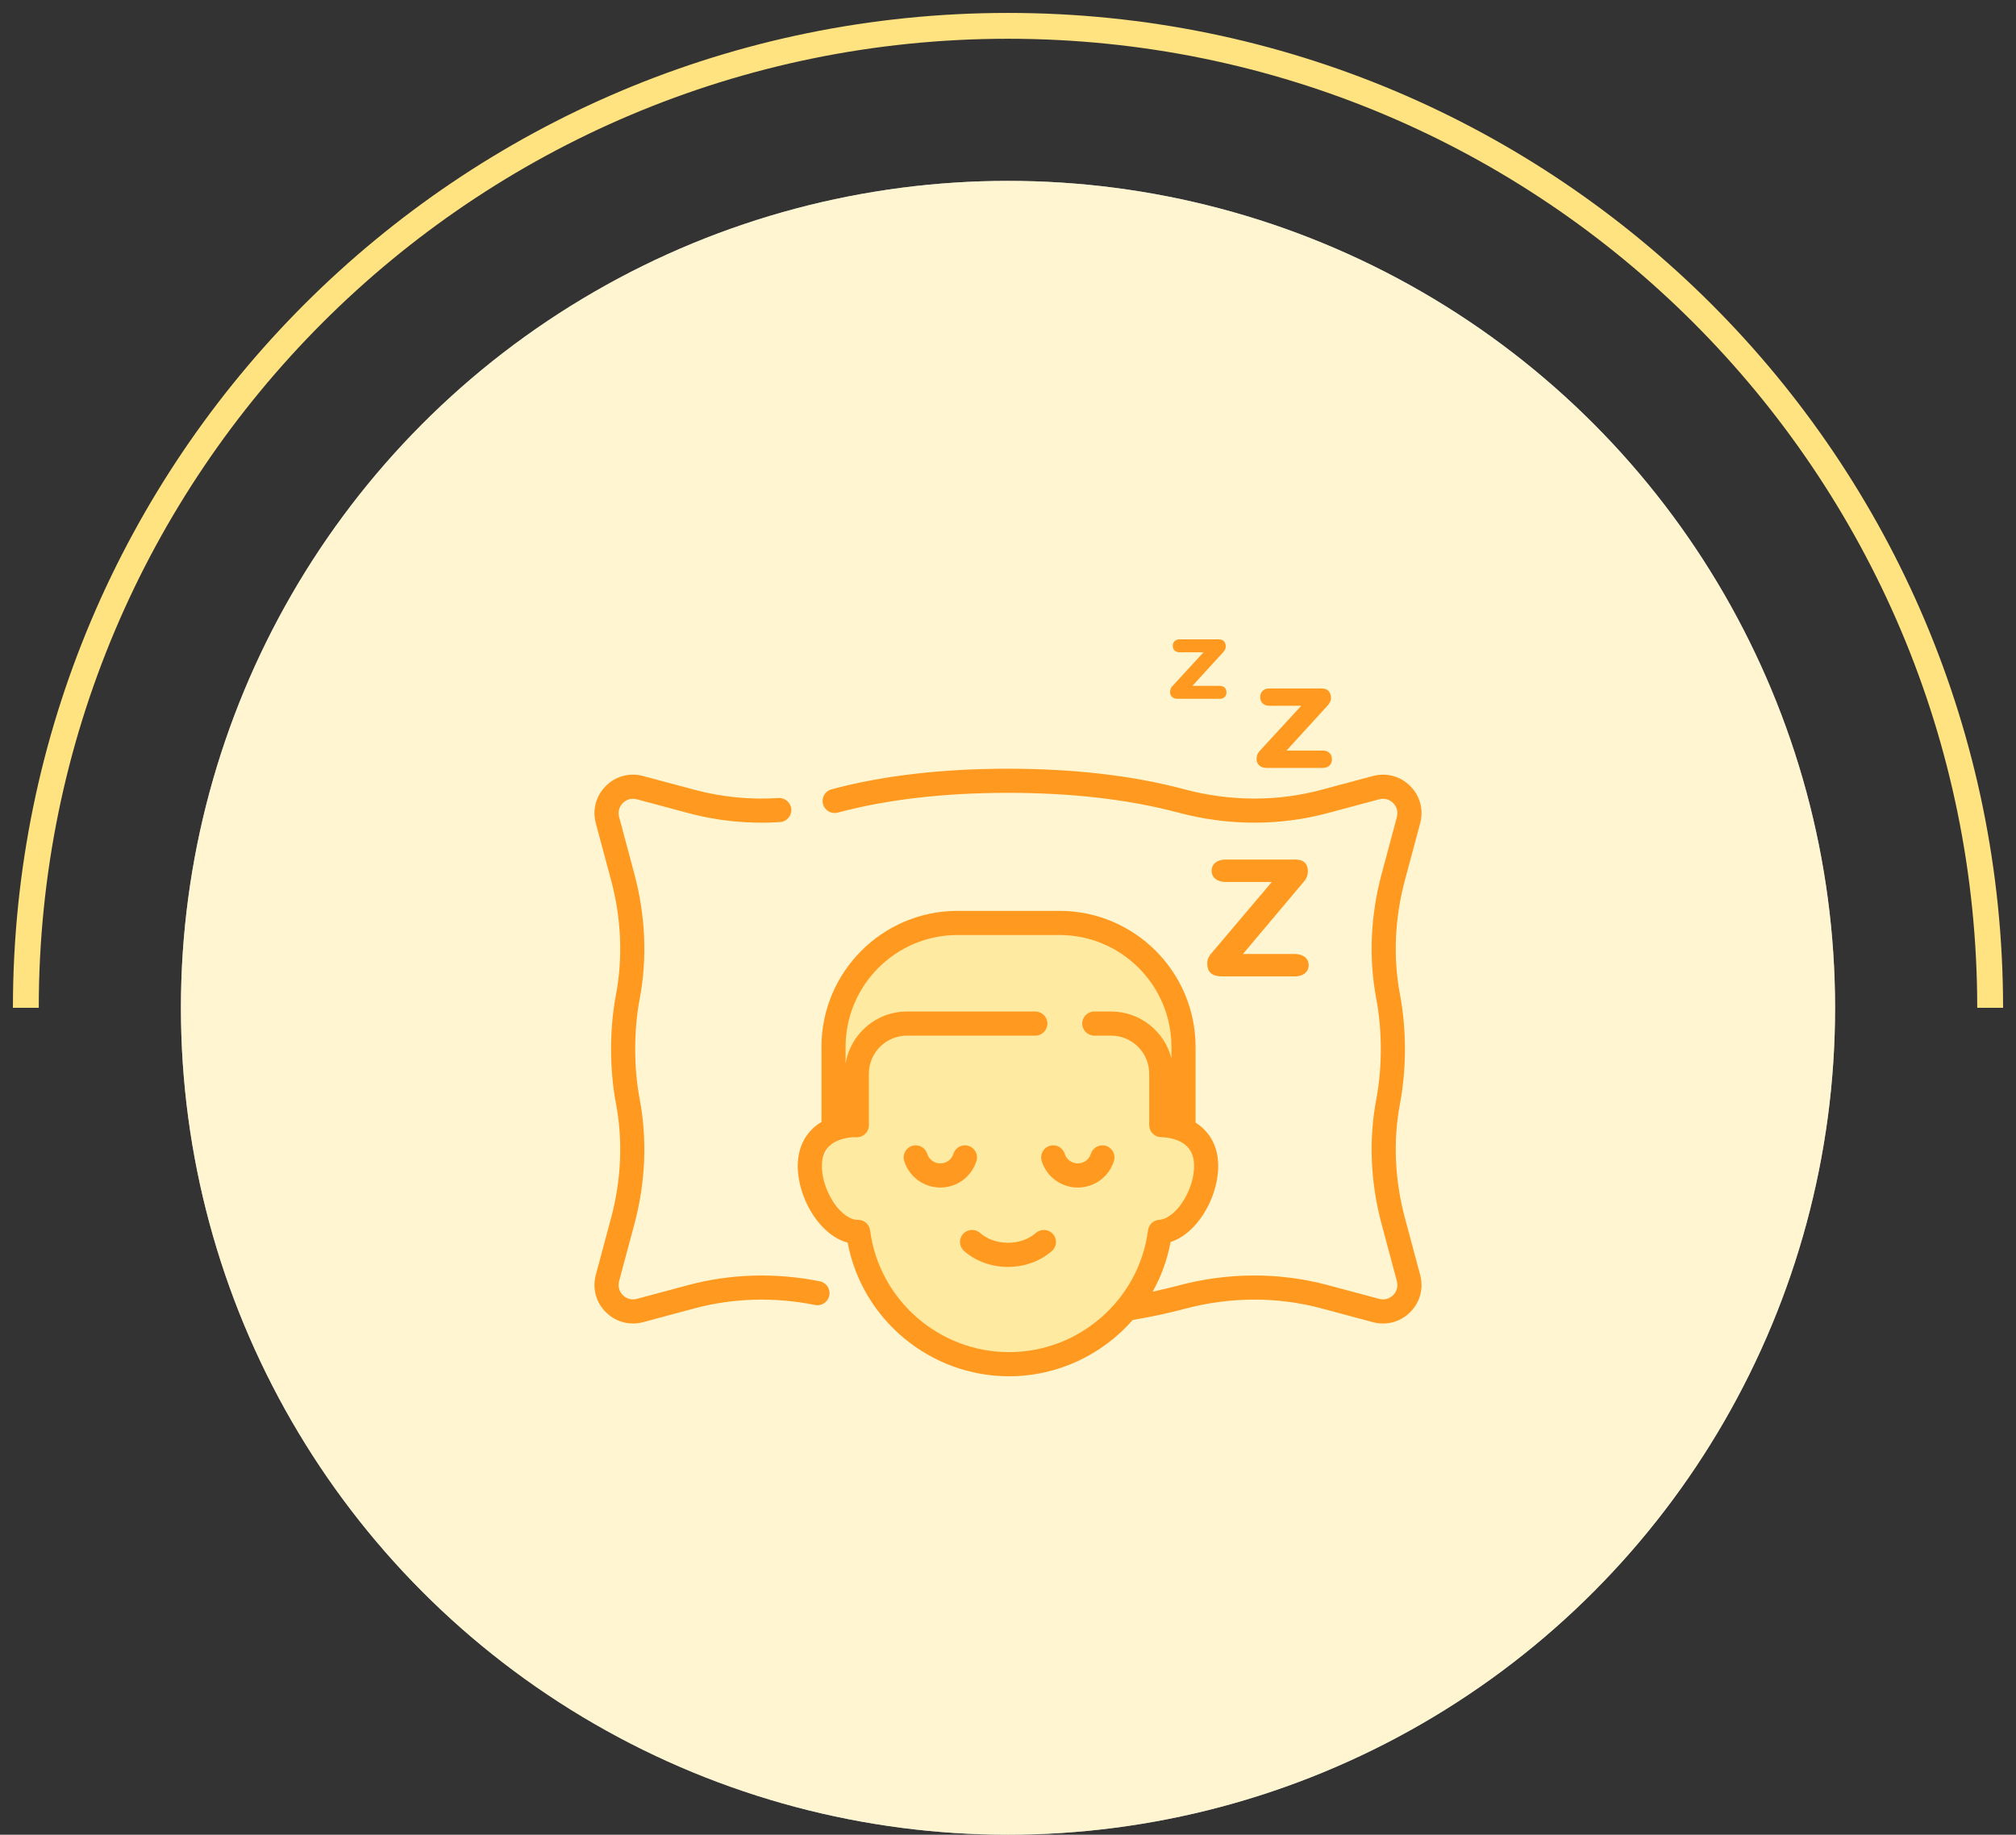 <svg width="78" height="71" viewBox="0 0 78 71" fill="none" xmlns="http://www.w3.org/2000/svg">
<rect x="0" y="0" width="78" height="71" fill="#333333" stroke="none"/>
<path d="M77 39C77 18.013 59.987 1 39 1C18.013 1 1 18.013 1 39" stroke="#FFE380"/>
<circle cx="39" cy="39" r="32" fill="white"/>
<circle opacity="0.6" cx="39" cy="39" r="32" fill="#FFF0B3"/>
<path d="M31.721 49.586C30.026 49.242 28.267 49.291 26.635 49.729L24.639 50.264C24.357 50.339 24.167 50.188 24.098 50.119C24.03 50.05 23.878 49.86 23.954 49.578L24.547 47.363C24.975 45.765 25.046 44.1 24.752 42.548C24.635 41.932 24.576 41.275 24.576 40.597C24.576 39.919 24.635 39.263 24.752 38.647C25.046 37.095 24.975 35.43 24.547 33.831L23.954 31.616C23.878 31.335 24.03 31.145 24.098 31.076C24.167 31.007 24.357 30.856 24.639 30.931L26.635 31.466C27.782 31.773 28.975 31.891 30.179 31.814C30.436 31.797 30.631 31.576 30.615 31.319C30.598 31.061 30.376 30.866 30.119 30.883C29.017 30.953 27.926 30.846 26.876 30.564L24.88 30.03C24.359 29.89 23.82 30.035 23.439 30.416C23.057 30.798 22.913 31.337 23.052 31.858L23.646 34.073C24.038 35.536 24.103 37.058 23.835 38.473C23.707 39.146 23.643 39.861 23.643 40.597C23.643 41.334 23.707 42.048 23.835 42.722C24.103 44.137 24.038 45.658 23.646 47.122L23.052 49.337C22.913 49.858 23.057 50.397 23.439 50.779C23.724 51.064 24.098 51.217 24.487 51.217C24.618 51.217 24.75 51.2 24.88 51.165L26.876 50.63C28.37 50.23 29.981 50.185 31.535 50.501C31.788 50.552 32.034 50.389 32.086 50.136C32.137 49.883 31.974 49.637 31.721 49.586Z" fill="#FF991F"/>
<path opacity="0.6" d="M32.5 39.5V43.5L31.5 45.5L33 47.5L34 50L37 52.5H41L43.5 51L45 48L46 47L46.5 45L45.5 43.5V40L45 38L42.5 36H35.5L33.5 37.5L32.5 39.5Z" fill="#FFE380"/>
<path d="M54.354 47.122C53.962 45.659 53.896 44.137 54.164 42.722C54.292 42.049 54.357 41.334 54.357 40.598C54.357 39.862 54.292 39.147 54.164 38.473C53.896 37.058 53.962 35.537 54.354 34.073L54.947 31.858C55.087 31.337 54.943 30.798 54.561 30.417C54.18 30.035 53.641 29.891 53.119 30.03L51.123 30.565C49.416 31.023 47.585 31.015 45.827 30.545C43.852 30.016 41.555 29.748 39 29.748C36.444 29.748 34.147 30.016 32.172 30.545C31.923 30.611 31.776 30.867 31.842 31.116C31.909 31.365 32.165 31.513 32.414 31.446C34.309 30.939 36.525 30.681 39 30.681C41.474 30.681 43.69 30.939 45.586 31.446C47.501 31.959 49.5 31.966 51.365 31.466L53.361 30.932C53.642 30.856 53.833 31.008 53.901 31.076C53.97 31.145 54.122 31.335 54.046 31.617L53.453 33.832C53.024 35.43 52.953 37.095 53.248 38.647C53.364 39.264 53.424 39.92 53.424 40.598C53.424 41.276 53.364 41.932 53.248 42.548C52.953 44.1 53.024 45.766 53.453 47.364L54.046 49.579C54.122 49.86 53.97 50.05 53.901 50.119C53.833 50.188 53.642 50.34 53.361 50.264L51.365 49.729C49.5 49.23 47.501 49.236 45.586 49.749C45.267 49.835 44.936 49.913 44.598 49.985C44.925 49.397 45.164 48.751 45.291 48.063C46.294 47.74 47.044 46.458 47.126 45.332C47.189 44.481 46.858 43.967 46.568 43.686C46.475 43.595 46.37 43.515 46.257 43.443V40.514C46.257 37.611 43.896 35.249 40.993 35.249H37.047C34.145 35.249 31.783 37.611 31.783 40.514V43.418C31.654 43.495 31.536 43.584 31.431 43.686C31.142 43.967 30.81 44.481 30.873 45.332C30.96 46.517 31.768 47.815 32.795 48.087C33.356 51.06 35.98 53.259 39.041 53.259C40.93 53.259 42.652 52.42 43.826 51.08C44.522 50.964 45.195 50.82 45.827 50.651C47.585 50.18 49.416 50.173 51.123 50.631L53.119 51.166C53.25 51.2 53.382 51.218 53.512 51.218C53.901 51.218 54.275 51.065 54.561 50.779C54.943 50.398 55.087 49.858 54.947 49.337L54.354 47.122ZM39.041 52.325C36.326 52.325 34.015 50.299 33.664 47.612C33.633 47.377 33.434 47.203 33.194 47.206C32.589 47.215 31.874 46.216 31.804 45.264C31.774 44.868 31.868 44.562 32.082 44.355C32.284 44.157 32.599 44.038 32.992 44.009C33.034 44.006 33.076 44.006 33.119 44.009C33.247 44.018 33.375 43.973 33.469 43.885C33.564 43.796 33.617 43.673 33.617 43.544V41.55C33.617 40.737 34.278 40.077 35.09 40.077H40.057C40.315 40.077 40.524 39.868 40.524 39.61C40.524 39.352 40.315 39.144 40.057 39.144H35.09C33.896 39.144 32.903 40.018 32.716 41.161V40.514C32.716 38.126 34.659 36.183 37.047 36.183H40.993C43.381 36.183 45.324 38.126 45.324 40.514V40.962C45.061 39.919 44.115 39.144 42.991 39.144H42.338C42.081 39.144 41.872 39.353 41.872 39.61C41.872 39.868 42.081 40.077 42.338 40.077H42.991C43.803 40.077 44.464 40.737 44.464 41.55V43.541C44.464 43.665 44.513 43.784 44.601 43.871C44.689 43.959 44.807 44.007 44.93 44.007H44.933C44.962 44.007 44.986 44.008 45.007 44.009C45.4 44.038 45.715 44.158 45.918 44.355C46.131 44.562 46.225 44.868 46.196 45.264C46.128 46.186 45.449 47.165 44.85 47.205C44.628 47.219 44.447 47.389 44.418 47.61C44.068 50.298 41.756 52.325 39.041 52.325Z" fill="#FF991F"/>
<path d="M40.084 47.71C39.799 47.957 39.413 48.093 38.999 48.093C38.586 48.093 38.2 47.957 37.915 47.71C37.72 47.541 37.425 47.562 37.257 47.757C37.088 47.952 37.109 48.246 37.304 48.415C37.759 48.809 38.361 49.027 38.999 49.027C39.638 49.027 40.24 48.809 40.695 48.415C40.89 48.246 40.911 47.952 40.742 47.757C40.574 47.562 40.279 47.541 40.084 47.71Z" fill="#FF991F"/>
<path d="M42.792 44.343C42.546 44.266 42.284 44.404 42.207 44.65C42.138 44.872 41.934 45.022 41.701 45.022C41.467 45.022 41.264 44.872 41.194 44.65C41.118 44.404 40.856 44.267 40.61 44.343C40.364 44.42 40.227 44.681 40.303 44.927C40.495 45.542 41.057 45.955 41.701 45.955C42.345 45.955 42.907 45.542 43.098 44.927C43.175 44.681 43.038 44.42 42.792 44.343Z" fill="#FF991F"/>
<path d="M37.779 44.927C37.856 44.681 37.718 44.42 37.472 44.343C37.227 44.266 36.965 44.404 36.888 44.65C36.819 44.872 36.615 45.022 36.382 45.022C36.148 45.022 35.944 44.872 35.875 44.65C35.798 44.404 35.537 44.267 35.291 44.343C35.045 44.42 34.907 44.681 34.984 44.927C35.176 45.542 35.737 45.955 36.382 45.955C37.026 45.955 37.587 45.542 37.779 44.927Z" fill="#FF991F"/>
<path d="M46.709 37.276C46.709 37.659 46.929 37.785 47.306 37.785H50.1C50.395 37.785 50.633 37.634 50.633 37.351C50.633 37.069 50.395 36.918 50.1 36.918H48.09L50.458 34.105C50.552 33.998 50.602 33.86 50.602 33.735C50.602 33.377 50.389 33.264 50.125 33.264H47.412C47.117 33.264 46.879 33.414 46.879 33.697C46.879 33.98 47.117 34.13 47.412 34.13H49.208L46.879 36.88C46.784 36.993 46.709 37.113 46.709 37.276Z" fill="#FF991F"/>
<path d="M48.999 29.717H51.187C51.345 29.717 51.533 29.628 51.533 29.381C51.533 29.135 51.345 29.046 51.187 29.046H49.775L51.363 27.306C51.445 27.218 51.498 27.112 51.498 27.018C51.498 26.794 51.375 26.642 51.145 26.642H49.105C48.946 26.642 48.758 26.73 48.758 26.977C48.758 27.224 48.946 27.312 49.105 27.312H50.346L48.729 29.07C48.652 29.152 48.617 29.258 48.617 29.381C48.617 29.552 48.746 29.717 48.999 29.717Z" fill="#FF991F"/>
<path d="M45.556 27.043H47.193C47.312 27.043 47.453 26.977 47.453 26.792C47.453 26.607 47.312 26.541 47.193 26.541H46.137L47.325 25.239C47.387 25.173 47.426 25.094 47.426 25.023C47.426 24.856 47.334 24.742 47.162 24.742H45.636C45.517 24.742 45.376 24.808 45.376 24.992C45.376 25.177 45.517 25.243 45.636 25.243H46.564L45.354 26.559C45.297 26.62 45.27 26.7 45.27 26.792C45.27 26.919 45.367 27.043 45.556 27.043Z" fill="#FF991F"/>
</svg>
